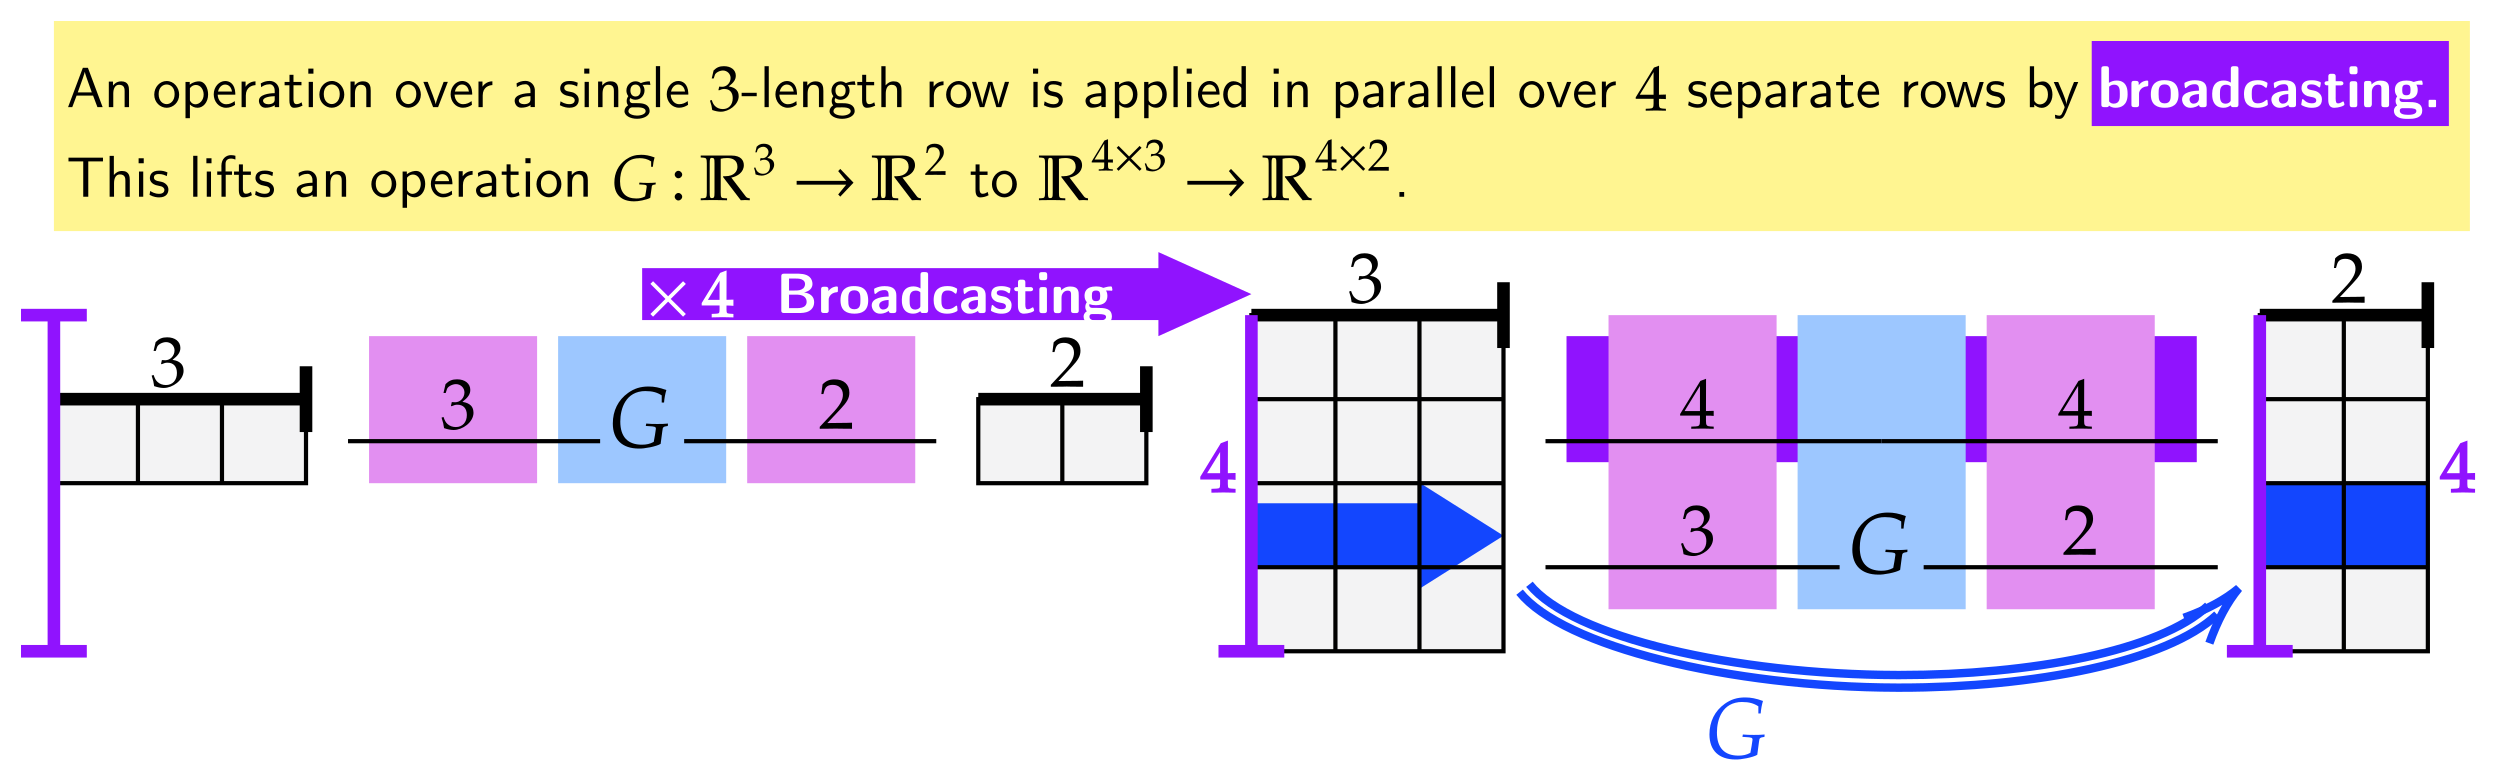 <?xml version="1.0" encoding="UTF-8"?>
<svg xmlns="http://www.w3.org/2000/svg" xmlns:xlink="http://www.w3.org/1999/xlink" viewBox="0 0 595 185">
  <defs>
    <style>
      .cls-1, .cls-2, .cls-3, .cls-4, .cls-5, .cls-6 {
        fill: none;
      }

      .cls-1, .cls-4 {
        stroke-width: 3px;
      }

      .cls-1, .cls-6 {
        stroke: #000;
      }

      .cls-7 {
        fill: #fff591;
      }

      .cls-7, .cls-8, .cls-9, .cls-10, .cls-2, .cls-11, .cls-12, .cls-13, .cls-14 {
        stroke-width: 0px;
      }

      .cls-15 {
        filter: url(#drop-shadow-170);
      }

      .cls-8 {
        fill: #1346fe;
      }

      .cls-16 {
        filter: url(#drop-shadow-167);
      }

      .cls-17 {
        filter: url(#drop-shadow-159);
      }

      .cls-9, .cls-18 {
        fill: #9013fe;
      }

      .cls-19 {
        filter: url(#drop-shadow-173);
      }

      .cls-18 {
        stroke-width: .41px;
      }

      .cls-18, .cls-20 {
        stroke-miterlimit: 10;
      }

      .cls-18, .cls-4 {
        stroke: #9013fe;
      }

      .cls-21 {
        filter: url(#drop-shadow-157);
      }

      .cls-22 {
        filter: url(#drop-shadow-162);
      }

      .cls-23 {
        filter: url(#drop-shadow-161);
      }

      .cls-24 {
        filter: url(#drop-shadow-158);
      }

      .cls-25 {
        filter: url(#drop-shadow-172);
      }

      .cls-26 {
        filter: url(#drop-shadow-164);
      }

      .cls-11 {
        fill: #f3f3f4;
      }

      .cls-3 {
        stroke-miterlimit: 4;
        stroke-width: 2px;
      }

      .cls-3, .cls-5 {
        stroke: #1346fe;
      }

      .cls-12 {
        fill: #e28ff1;
      }

      .cls-13 {
        fill: #9dc7ff;
      }

      .cls-14, .cls-20 {
        fill: #fff;
      }

      .cls-20 {
        stroke: #fff;
        stroke-width: .37px;
      }

      .cls-27 {
        filter: url(#drop-shadow-160);
      }

      .cls-28 {
        filter: url(#drop-shadow-165);
      }

      .cls-29 {
        filter: url(#drop-shadow-166);
      }

      .cls-30 {
        filter: url(#drop-shadow-217);
      }

      .cls-31 {
        filter: url(#drop-shadow-216);
      }

      .cls-32 {
        filter: url(#drop-shadow-171);
      }

      .cls-33 {
        filter: url(#drop-shadow-169);
      }

      .cls-34 {
        filter: url(#drop-shadow-163);
      }

      .cls-5 {
        stroke-width: 2px;
      }

      .cls-35 {
        filter: url(#drop-shadow-168);
      }

      .cls-36 {
        filter: url(#drop-shadow-218);
      }
    </style>
    <filter id="drop-shadow-157" filterUnits="userSpaceOnUse">
      <feOffset dx="0" dy="0"/>
      <feGaussianBlur result="blur" stdDeviation="3"/>
      <feFlood flood-color="#000" flood-opacity="1"/>
      <feComposite in2="blur" operator="in"/>
      <feComposite in="SourceGraphic"/>
    </filter>
    <filter id="drop-shadow-158" filterUnits="userSpaceOnUse">
      <feOffset dx="0" dy="0"/>
      <feGaussianBlur result="blur-2" stdDeviation="3"/>
      <feFlood flood-color="#000" flood-opacity="1"/>
      <feComposite in2="blur-2" operator="in"/>
      <feComposite in="SourceGraphic"/>
    </filter>
    <filter id="drop-shadow-159" filterUnits="userSpaceOnUse">
      <feOffset dx="0" dy="0"/>
      <feGaussianBlur result="blur-3" stdDeviation="3"/>
      <feFlood flood-color="#000" flood-opacity="1"/>
      <feComposite in2="blur-3" operator="in"/>
      <feComposite in="SourceGraphic"/>
    </filter>
    <filter id="drop-shadow-160" filterUnits="userSpaceOnUse">
      <feOffset dx="0" dy="0"/>
      <feGaussianBlur result="blur-4" stdDeviation="3"/>
      <feFlood flood-color="#000" flood-opacity="1"/>
      <feComposite in2="blur-4" operator="in"/>
      <feComposite in="SourceGraphic"/>
    </filter>
    <filter id="drop-shadow-161" filterUnits="userSpaceOnUse">
      <feOffset dx="0" dy="0"/>
      <feGaussianBlur result="blur-5" stdDeviation="3"/>
      <feFlood flood-color="#000" flood-opacity="1"/>
      <feComposite in2="blur-5" operator="in"/>
      <feComposite in="SourceGraphic"/>
    </filter>
    <filter id="drop-shadow-162" filterUnits="userSpaceOnUse">
      <feOffset dx="0" dy="0"/>
      <feGaussianBlur result="blur-6" stdDeviation="3"/>
      <feFlood flood-color="#000" flood-opacity="1"/>
      <feComposite in2="blur-6" operator="in"/>
      <feComposite in="SourceGraphic"/>
    </filter>
    <filter id="drop-shadow-163" filterUnits="userSpaceOnUse">
      <feOffset dx="0" dy="0"/>
      <feGaussianBlur result="blur-7" stdDeviation="3"/>
      <feFlood flood-color="#000" flood-opacity="1"/>
      <feComposite in2="blur-7" operator="in"/>
      <feComposite in="SourceGraphic"/>
    </filter>
    <filter id="drop-shadow-164" filterUnits="userSpaceOnUse">
      <feOffset dx="0" dy="0"/>
      <feGaussianBlur result="blur-8" stdDeviation="3"/>
      <feFlood flood-color="#000" flood-opacity="1"/>
      <feComposite in2="blur-8" operator="in"/>
      <feComposite in="SourceGraphic"/>
    </filter>
    <filter id="drop-shadow-165" filterUnits="userSpaceOnUse">
      <feOffset dx="0" dy="0"/>
      <feGaussianBlur result="blur-9" stdDeviation="3"/>
      <feFlood flood-color="#000" flood-opacity="1"/>
      <feComposite in2="blur-9" operator="in"/>
      <feComposite in="SourceGraphic"/>
    </filter>
    <filter id="drop-shadow-166" filterUnits="userSpaceOnUse">
      <feOffset dx="0" dy="0"/>
      <feGaussianBlur result="blur-10" stdDeviation="3"/>
      <feFlood flood-color="#000" flood-opacity="1"/>
      <feComposite in2="blur-10" operator="in"/>
      <feComposite in="SourceGraphic"/>
    </filter>
    <filter id="drop-shadow-167" filterUnits="userSpaceOnUse">
      <feOffset dx="0" dy="0"/>
      <feGaussianBlur result="blur-11" stdDeviation="3"/>
      <feFlood flood-color="#000" flood-opacity="1"/>
      <feComposite in2="blur-11" operator="in"/>
      <feComposite in="SourceGraphic"/>
    </filter>
    <filter id="drop-shadow-168" filterUnits="userSpaceOnUse">
      <feOffset dx="0" dy="0"/>
      <feGaussianBlur result="blur-12" stdDeviation="3"/>
      <feFlood flood-color="#000" flood-opacity="1"/>
      <feComposite in2="blur-12" operator="in"/>
      <feComposite in="SourceGraphic"/>
    </filter>
    <filter id="drop-shadow-169" filterUnits="userSpaceOnUse">
      <feOffset dx="0" dy="0"/>
      <feGaussianBlur result="blur-13" stdDeviation="3"/>
      <feFlood flood-color="#000" flood-opacity="1"/>
      <feComposite in2="blur-13" operator="in"/>
      <feComposite in="SourceGraphic"/>
    </filter>
    <filter id="drop-shadow-170" filterUnits="userSpaceOnUse">
      <feOffset dx="0" dy="0"/>
      <feGaussianBlur result="blur-14" stdDeviation="3"/>
      <feFlood flood-color="#000" flood-opacity="1"/>
      <feComposite in2="blur-14" operator="in"/>
      <feComposite in="SourceGraphic"/>
    </filter>
    <filter id="drop-shadow-171" filterUnits="userSpaceOnUse">
      <feOffset dx="0" dy="0"/>
      <feGaussianBlur result="blur-15" stdDeviation="3"/>
      <feFlood flood-color="#000" flood-opacity="1"/>
      <feComposite in2="blur-15" operator="in"/>
      <feComposite in="SourceGraphic"/>
    </filter>
    <filter id="drop-shadow-172" filterUnits="userSpaceOnUse">
      <feOffset dx="0" dy="0"/>
      <feGaussianBlur result="blur-16" stdDeviation="3"/>
      <feFlood flood-color="#000" flood-opacity="1"/>
      <feComposite in2="blur-16" operator="in"/>
      <feComposite in="SourceGraphic"/>
    </filter>
    <filter id="drop-shadow-173" filterUnits="userSpaceOnUse">
      <feOffset dx="0" dy="0"/>
      <feGaussianBlur result="blur-17" stdDeviation="3"/>
      <feFlood flood-color="#000" flood-opacity="1"/>
      <feComposite in2="blur-17" operator="in"/>
      <feComposite in="SourceGraphic"/>
    </filter>
    <filter id="drop-shadow-216" filterUnits="userSpaceOnUse">
      <feOffset dx="0" dy="0"/>
      <feGaussianBlur result="blur-18" stdDeviation="3"/>
      <feFlood flood-color="#000" flood-opacity="1"/>
      <feComposite in2="blur-18" operator="in"/>
      <feComposite in="SourceGraphic"/>
    </filter>
    <filter id="drop-shadow-217" filterUnits="userSpaceOnUse">
      <feOffset dx="0" dy="0"/>
      <feGaussianBlur result="blur-19" stdDeviation="3"/>
      <feFlood flood-color="#000" flood-opacity="1"/>
      <feComposite in2="blur-19" operator="in"/>
      <feComposite in="SourceGraphic"/>
    </filter>
    <filter id="drop-shadow-218" filterUnits="userSpaceOnUse">
      <feOffset dx="0" dy="0"/>
      <feGaussianBlur result="blur-20" stdDeviation="3"/>
      <feFlood flood-color="#000" flood-opacity="1"/>
      <feComposite in2="blur-20" operator="in"/>
      <feComposite in="SourceGraphic"/>
    </filter>
  </defs>
  <g id="Layer_1" data-name="Layer 1">
    <g class="cls-21">
      <polygon class="cls-7" points="587.83 55 12.83 55 12.83 5 587.83 5 587.83 55"/>
    </g>
    <g class="cls-24">
      <path class="cls-9" d="m372.83,80h150v30h-150v-30Z"/>
    </g>
    <g class="cls-17">
      <path class="cls-13" d="m427.83,75h40v70h-40v-70Z"/>
    </g>
    <g class="cls-27">
      <path class="cls-12" d="m382.83,75h40v70h-40v-70Z"/>
    </g>
    <g class="cls-23">
      <path class="cls-12" d="m472.83,75h40v70h-40v-70Z"/>
    </g>
    <g class="cls-22">
      <path class="cls-13" d="m132.83,80h40v35h-40v-35Z"/>
    </g>
    <g class="cls-34">
      <path class="cls-12" d="m87.83,80h40v35h-40v-35Z"/>
    </g>
    <g class="cls-26">
      <path class="cls-12" d="m177.83,80h40v35h-40v-35Z"/>
    </g>
    <g class="cls-28">
      <path class="cls-11" d="m232.83,95h40v20h-40v-20Z"/>
    </g>
    <g class="cls-29">
      <path class="cls-11" d="m12.83,95h60v20H12.83v-20Z"/>
    </g>
    <g class="cls-16">
      <path class="cls-11" d="m537.83,75h40v80h-40v-80Z"/>
    </g>
    <g class="cls-35">
      <path class="cls-11" d="m297.83,75h60v80h-60v-80Z"/>
    </g>
    <g class="cls-33">
      <path class="cls-9" d="m152.83,63.82h122.87v-3.82l22.13,10-22.13,10v-3.82h-122.87v-12.36Z"/>
    </g>
    <g class="cls-15">
      <path class="cls-9" d="m497.83,9.76h85v20.24h-85V9.76Z"/>
    </g>
    <g class="cls-32">
      <path class="cls-5" d="m364,139.06c10.09,12.59,48.93,21.49,87.53,21.6h.7c30.95,0,61.86-5.7,73.27-16.51m-163.84-3.21c10.36,12.92,50,22.61,89.86,22.72h.71c31.82,0,63.45-6.09,75.44-17.39"/>
      <path class="cls-3" d="m525.83,153.09c1.91-5.4,4.24-9.76,7-13.09-3.31,2.77-7.67,5.12-13.06,7.04"/>
    </g>
    <g class="cls-25">
      <path class="cls-8" d="m537.83,115h40v20h-40v-20Z"/>
    </g>
    <g class="cls-19">
      <path class="cls-8" d="m297.83,119.78h40.2v-4.78l19.8,12.5-19.8,12.5v-4.78h-40.2v-15.44Z"/>
    </g>
  </g>
  <g id="Layer_4" data-name="Layer 4">
    <path class="cls-18" d="m290.59,113.92v1.28c0,1.02-.19,1.26-1.02,1.29l-1.05.05v.51q2.26-.05,2.67-.05t2.67.05v-.51l-.82-.05c-.83-.05-1.02-.27-1.02-1.29v-1.28c1,0,1.36.02,1.84.07v-1.21l-1.84.05.02-7.68-1.36.51-4.81,7.87v.39h4.73Zm0-1.09h-3.66l3.66-5.98v5.98Z"/>
    <path class="cls-18" d="m585.59,113.92v1.28c0,1.02-.19,1.26-1.02,1.29l-1.05.05v.51q2.26-.05,2.67-.05t2.67.05v-.51l-.82-.05c-.83-.05-1.02-.27-1.02-1.29v-1.28c1,0,1.36.02,1.84.07v-1.21l-1.84.05.02-7.68-1.36.51-4.81,7.87v.39h4.73Zm0-1.09h-3.66l3.66-5.98v5.98Z"/>
    <path class="cls-8" d="m414.68,167.08c1.57,0,2.67.29,3.81,1.02v1.71h.55c.1-1.16.27-2.04.55-2.98-1.69-.61-2.86-.84-4.26-.84-1.88,0-3.37.47-4.83,1.51-2.39,1.71-3.65,4.24-3.65,7.3,0,3.81,2.22,5.96,6.22,5.96,1.16.06,4.16-.49,5.16-1.12.41-3.18.49-3.65.51-3.71.04-.18.29-.39.55-.43l.65-.12.04-.57c-.8.08-1.51.1-2.55.1s-1.77-.02-2.63-.1l-.1.57.69.04c1.53.08,1.71.16,1.71.65,0,.31-.41,2.61-.51,3.1-.92.49-1.71.67-2.82.67-3.39,0-5.14-1.9-5.14-5.51,0-2.98,1.2-7.26,6.04-7.26Z"/>
    <g>
      <g>
        <path class="cls-14" d="m163.23,74.73l-3.6-3.58,3.6-3.58-.66-.64-3.56,3.58-3.58-3.58-.64.64,3.58,3.58-3.58,3.58.64.64,3.58-3.58,3.56,3.58.66-.64Z"/>
        <path class="cls-20" d="m171.44,72.53v1.15c0,.92-.17,1.13-.92,1.16l-.95.05v.46q2.03-.05,2.4-.05t2.4.05v-.46l-.73-.05c-.75-.05-.92-.24-.92-1.16v-1.15c.9,0,1.22.02,1.65.06v-1.09l-1.65.05.02-6.92-1.22.46-4.33,7.08v.35h4.25Zm0-.98h-3.29l3.29-5.39v5.39Z"/>
      </g>
      <path class="cls-14" d="m185.94,73.88c0,.36.11.62.63.62h3.31c.88,0,1.8-.01,2.59-.42,1.15-.58,1.3-1.65,1.3-2.17,0-1.39-1.01-2.13-2.4-2.31.32-.09,2-.41,2-2.04,0-.58-.23-1.22-.7-1.65-.85-.78-2.3-.78-3.21-.78h-2.88c-.57,0-.63.31-.63.62v8.13Zm1.85-.54v-3.21h2.03c1.81.07,2.16,1.03,2.16,1.71,0,.32-.09.63-.31.89-.42.49-1.11.61-2.05.61h-1.82Zm0-4.2v-2.85h1.42c.53,0,1.07.01,1.57.2.66.26.82.72.82,1.11s-.14.69-.39,1c-.62.51-1.19.54-2.15.54h-1.27Zm7.63,4.78c0,.26.05.58.61.58h.58c.23,0,.24-.01.38-.08.22-.18.24-.22.24-.59v-2.36c0-.18,0-.34.04-.51.14-.61.65-1.08,1.23-1.28.45-.15.69-.08.85-.2.05-.08.07-.09.07-.24v-.76c0-.19-.03-.3-.27-.3h-.01c-.24,0-1.26.09-1.97,1.09-.01-.68-.01-.69-.14-.84-.15-.15-.2-.18-.54-.18h-.45c-.28,0-.62.03-.62.61v5.06Zm4.62-2.44c0,2.54,1.57,3.17,3.31,3.17s3.28-.62,3.28-3.12c0-3.31-2.19-3.44-3.5-3.44-1.53,0-3.09.69-3.09,3.39Zm1.85.14v-.36c0-.93-.03-2.17,1.43-2.17s1.44,1.2,1.46,1.98v.36c-.01.9.03,2.17-1.44,2.17s-1.42-1.19-1.44-1.98Zm5.58,1.04c0,.92.68,2,1.97,2,1.11,0,1.78-.46,2.08-.69,0,.23.12.54.55.54h.65c.54,0,.61-.31.61-.61v-3.55c0-1.35-.62-2.25-2.79-2.25-.85,0-1.51.16-2.12.43-.3.15-.38.14-.38.35,0,0,.04.88.14,1.04l.05.04h.05c.3,0,.7-.92,2.25-.92.85,0,.96.62.96,1.26v.28c-1.2.01-4.02.24-4.02,2.08Zm1.77,0c0-1.05,1.43-1.22,2.25-1.28v1.05c0,1-.88,1.24-1.32,1.24-.58,0-.93-.53-.93-1.01Zm5.4-1.38c0,.45,0,.9.15,1.47.38,1.44,1.46,1.9,2.54,1.9.74,0,1.23-.23,1.71-.58.12.42.38.43.62.43h.62c.57,0,.61-.36.61-.62v-8.52c0-.28-.04-.61-.68-.61h-.54c-.53,0-.59.34-.59.59v3.31c-.49-.31-1.01-.49-1.69-.49-1.42,0-2.71.7-2.75,3.11Zm1.85.24v-.28c0-.82.01-2.08,1.5-2.08.63,0,.96.34,1.05.41v3.31c0,.41-.61.8-1.19.8-1.34,0-1.36-1.19-1.36-2.15Zm5.72-.09c0,2.38,1.34,3.23,3.21,3.23.89,0,1.59-.2,2.19-.51.15-.08.27-.14.27-.34v-.11c-.08-.89-.07-.88-.18-.95h-.07c-.28.03-.77.85-2.17.85s-1.4-1.26-1.4-2.11v-.26c0-.73.01-2.04,1.31-2.09.2,0,.65-.01,1.04.12.58.2.85.65,1.07.65.26,0,.32-1.05.32-1.05,0-.11-.03-.16-.11-.22-.77-.42-1.31-.55-2.19-.55-1.76,0-3.29.68-3.29,3.33Zm6.52,1.23c0,.92.68,2,1.97,2,1.11,0,1.78-.46,2.08-.69,0,.23.12.54.55.54h.65c.54,0,.61-.31.61-.61v-3.55c0-1.35-.62-2.25-2.79-2.25-.85,0-1.51.16-2.12.43-.3.15-.38.14-.38.35,0,0,.04.88.14,1.04l.05.04h.05c.3,0,.7-.92,2.25-.92.85,0,.96.62.96,1.26v.28c-1.2.01-4.02.24-4.02,2.08Zm1.77,0c0-1.05,1.43-1.22,2.25-1.28v1.05c0,1-.88,1.24-1.32,1.24-.58,0-.93-.53-.93-1.01Zm5.33,1.17s.01.07.03.11l.05.07c.34.22,1.22.65,2.42.65,1.34,0,2.43-.41,2.43-2.04,0-1.09-.81-1.63-1.19-1.82-.84-.43-2.34-.27-2.34-1.07,0-.51.45-.65,1-.65,1.31,0,1.67.73,1.96.73.07,0,.12-.05.16-.2.08-.46.14-.7.14-.85,0-.19-.08-.23-.32-.32-.5-.2-1.01-.32-1.65-.34h-.35c-1.13.03-2.27.39-2.27,1.94,0,1.09.9,1.63,1.4,1.82.77.28,2.11.18,2.11,1.01,0,.57-.45.72-1.05.72-1.44,0-1.93-1.01-2.17-1.01-.16,0-.18.22-.19.31-.11.59-.16.82-.16.95Zm5.56-5.02c0,.15.05.5.59.5h.28v3.15c0,.42,0,.82.12,1.23.23.74.74.97,1.28.97,1,0,2.46-.43,2.46-.78,0,0-.11-.74-.31-.74-.18,0-.58.47-1.22.47-.38,0-.57-.24-.57-1.24,0-.12.01-.23.01-.35v-2.7h1.26c.51-.01.58-.35.58-.49,0-.12-.07-.5-.61-.5h-1.23v-1.16c0-.32-.14-.61-.61-.61h-.49c-.23,0-.65.01-.65.61v1.16h-.32c-.54,0-.59.34-.59.49Zm5.93-2.75c0,.54.31.62.62.62h.7c.12-.01.59.01.59-.59v-.7c0-.54-.31-.62-.62-.62h-.69c-.26.01-.61,0-.61.62v.68Zm.05,7.78c0,.23-.01.68.59.68h.62c.61,0,.59-.45.59-.61v-4.9c0-.35-.03-.68-.66-.68h-.55c-.61,0-.59.45-.59.61v4.9Zm3.43.07c0,.53.32.61.63.61h.59c.62,0,.62-.72.62-.72v-2.81c0-.24.01-.49.08-.73.12-.42.55-1.09,1.39-1.09s.8.55.8,1.05v3.7c0,.34.09.59.62.59h.63c.55,0,.58-.38.58-.59v-3.56c0-.97,0-2.17-2-2.17-1.09,0-1.71.46-2.19.93v-.27c0-.58-.38-.58-.62-.58h-.54c-.26,0-.61.04-.61.61v5.04Zm7.1,1.49c0,.24.05.49.16.7.58,1.2,2.39,1.2,3.21,1.2.72,0,1.44-.03,2.12-.28.93-.35,1.24-.99,1.24-1.65,0-2.04-1.8-2.09-3.43-2.09h-1.16c-.69,0-.8-.41-.8-.65,0-.07.01-.16.04-.26.58.23,1.01.27,1.55.27,1.98,0,2.73-.89,2.73-2.23,0-.76-.27-1.15-.32-1.26h.35c.55-.01.84.05.93.05.14,0,.24-.05.23-.26-.11-.66-.09-.77-.39-.77-.86,0-1.61.34-1.74.34-.2,0-.5-.34-1.73-.34h-.04c-2.38,0-2.73,1.35-2.73,2.24,0,.72.26,1.17.54,1.5v.03c-.22.32-.36.69-.36,1.11,0,.45.16.78.35,1.07-.66.36-.76.95-.76,1.27Zm1.39-.03c0-.66.55-.62.77-.62h1.32c1.22,0,1.86.14,1.86.68,0,.36-.3.9-1.9.9h-.05c-1.05,0-2-.19-2-.96Zm.58-4.85v-.22c0-.81.19-1.15,1.01-1.15s.96.46.96,1.15v.22c0,.8-.18,1.15-1.01,1.15s-.96-.51-.96-1.15Z"/>
    </g>
    <path class="cls-10" d="m494.59,98.92v1.28c0,1.02-.19,1.26-1.02,1.29l-1.05.05v.51q2.26-.05,2.67-.05t2.67.05v-.51l-.82-.05c-.83-.05-1.02-.27-1.02-1.29v-1.28c1,0,1.36.02,1.84.07v-1.21l-1.84.05.02-7.68-1.36.51-4.81,7.87v.39h4.73Zm0-1.09h-3.66l3.66-5.98v5.98Z"/>
    <path class="cls-10" d="m404.59,98.92v1.28c0,1.02-.19,1.26-1.02,1.29l-1.05.05v.51q2.26-.05,2.67-.05t2.67.05v-.51l-.82-.05c-.83-.05-1.02-.27-1.02-1.29v-1.28c1,0,1.36.02,1.84.07v-1.21l-1.84.05.02-7.68-1.36.51-4.81,7.87v.39h4.73Zm0-1.09h-3.66l3.66-5.98v5.98Z"/>
    <path class="cls-10" d="m407.68,128.19c0-2.06-1.82-2.41-2.62-2.55,1.36-1.05,1.87-1.84,1.87-2.84,0-1.51-1.26-2.52-3.15-2.52-1.16,0-1.92.32-2.74,1.14l-.49,2.11h.53l.31-.95c.19-.58,1.26-1.16,2.14-1.16,1.11,0,2.01.9,2.01,1.97,0,1.28-1,2.35-2.21,2.35-.14,0-.32-.02-.54-.03l-.26-.02-.2.9.12.1c.65-.29.97-.37,1.43-.37,1.41,0,2.23.9,2.23,2.45,0,1.73-1.04,2.87-2.62,2.87-.78,0-1.48-.26-1.99-.73-.41-.37-.63-.77-.95-1.68l-.46.17c.36,1.04.49,1.65.6,2.5.9.31,1.65.44,2.28.44,2.09,0,4.73-1.82,4.73-4.15Z"/>
    <path class="cls-10" d="m448.68,123.08c1.57,0,2.67.29,3.81,1.02v1.71h.55c.1-1.16.27-2.04.55-2.98-1.69-.61-2.86-.84-4.26-.84-1.88,0-3.37.47-4.83,1.51-2.39,1.71-3.65,4.24-3.65,7.3,0,3.81,2.22,5.96,6.22,5.96,1.16.06,4.16-.49,5.16-1.12.41-3.18.49-3.65.51-3.71.04-.18.29-.39.55-.43l.65-.12.04-.57c-.8.08-1.51.1-2.55.1s-1.77-.02-2.63-.1l-.1.57.69.04c1.53.08,1.71.16,1.71.65,0,.31-.41,2.61-.51,3.1-.92.49-1.71.67-2.82.67-3.39,0-5.14-1.9-5.14-5.51,0-2.98,1.2-7.26,6.04-7.26Z"/>
    <path class="cls-10" d="m195.1,101.61v.44c3.18,0,3.18-.05,3.79-.05s.61.05,3.89.05v-1.45c-1.96.09-2.74.02-5.88.09l3.09-3.28c1.65-1.75,2.16-2.69,2.16-3.96,0-1.96-1.33-3.16-3.49-3.16-1.22,0-2.06.34-2.89,1.19l-.29,2.31h.49l.22-.78c.27-.99.88-1.41,2.02-1.41,1.46,0,2.4.92,2.4,2.36,0,1.28-.71,2.53-2.64,4.57l-2.89,3.08Z"/>
    <path class="cls-10" d="m112.68,98.19c0-2.06-1.82-2.41-2.62-2.55,1.36-1.05,1.87-1.84,1.87-2.84,0-1.51-1.26-2.52-3.15-2.52-1.16,0-1.92.32-2.74,1.14l-.49,2.11h.53l.31-.95c.19-.58,1.26-1.16,2.14-1.16,1.11,0,2.01.9,2.01,1.97,0,1.28-1,2.35-2.21,2.35-.14,0-.32-.02-.54-.03l-.26-.02-.2.9.12.1c.65-.29.97-.37,1.43-.37,1.41,0,2.23.9,2.23,2.45,0,1.73-1.04,2.87-2.62,2.87-.78,0-1.48-.26-1.99-.73-.41-.37-.63-.77-.95-1.68l-.46.17c.36,1.04.49,1.65.6,2.5.9.31,1.65.44,2.28.44,2.09,0,4.73-1.82,4.73-4.15Z"/>
    <path class="cls-10" d="m153.68,93.08c1.57,0,2.67.29,3.81,1.02v1.71h.55c.1-1.16.27-2.04.55-2.98-1.69-.61-2.86-.84-4.26-.84-1.88,0-3.37.47-4.83,1.51-2.39,1.71-3.65,4.24-3.65,7.3,0,3.81,2.22,5.96,6.22,5.96,1.16.06,4.16-.49,5.16-1.12.41-3.18.49-3.65.51-3.71.04-.18.29-.39.55-.43l.65-.12.04-.57c-.8.08-1.51.1-2.55.1s-1.77-.02-2.63-.1l-.1.57.69.04c1.53.08,1.71.16,1.71.65,0,.31-.41,2.61-.51,3.1-.92.49-1.71.67-2.82.67-3.39,0-5.14-1.9-5.14-5.51,0-2.98,1.2-7.26,6.04-7.26Z"/>
    <path class="cls-10" d="m43.68,88.19c0-2.06-1.82-2.41-2.62-2.55,1.36-1.05,1.87-1.84,1.87-2.84,0-1.51-1.26-2.52-3.15-2.52-1.16,0-1.92.32-2.74,1.14l-.49,2.11h.53l.31-.95c.19-.58,1.26-1.16,2.14-1.16,1.11,0,2.01.9,2.01,1.97,0,1.28-1,2.35-2.21,2.35-.14,0-.32-.02-.54-.03l-.26-.02-.2.9.12.1c.65-.29.97-.37,1.43-.37,1.41,0,2.23.9,2.23,2.45,0,1.73-1.04,2.87-2.62,2.87-.78,0-1.48-.26-1.99-.73-.41-.37-.63-.77-.95-1.68l-.46.17c.36,1.04.49,1.65.6,2.5.9.31,1.65.44,2.28.44,2.09,0,4.73-1.82,4.73-4.15Z"/>
    <path class="cls-10" d="m328.68,68.19c0-2.06-1.82-2.41-2.62-2.55,1.36-1.05,1.87-1.84,1.87-2.84,0-1.51-1.26-2.52-3.15-2.52-1.16,0-1.92.32-2.74,1.14l-.49,2.11h.53l.31-.95c.19-.58,1.26-1.16,2.14-1.16,1.11,0,2.01.9,2.01,1.97,0,1.28-1,2.35-2.21,2.35-.14,0-.32-.02-.54-.03l-.26-.02-.2.9.12.1c.65-.29.97-.37,1.43-.37,1.41,0,2.23.9,2.23,2.45,0,1.73-1.04,2.87-2.62,2.87-.78,0-1.48-.26-1.99-.73-.41-.37-.63-.77-.95-1.68l-.46.17c.36,1.04.49,1.65.6,2.5.9.31,1.65.44,2.28.44,2.09,0,4.73-1.82,4.73-4.15Z"/>
    <g>
      <g>
        <path class="cls-10" d="m16.19,25.5h1.01l1.03-2.75h3.92l1.04,2.75h1.24l-3.51-9.37h-1.2l-3.52,9.37Zm2.32-3.51c1.07-2.92,1.57-4.41,1.67-4.91.08.5.45,1.51,1.67,4.91h-3.35Zm7.4,3.51h1.05v-3.24c0-1,.34-2.08,1.38-2.08,1.32,0,1.32,1.01,1.32,1.53v3.79h1.05v-3.89c0-.95-.12-2.25-1.85-2.25-1.19,0-1.78.77-1.97,1.01v-.95h-.99v6.08Zm10.8-2.98c0,1.84,1.42,3.13,2.96,3.13s2.97-1.28,2.97-3.12c0-1.69-1.24-3.25-2.97-3.25-1.59,0-2.96,1.4-2.96,3.24Zm1.05-.14c0-1.63,1.04-2.27,1.9-2.27s1.9.62,1.9,2.27-1,2.4-1.9,2.4-1.9-.7-1.9-2.4Zm6.39,5.75h1.05v-3.25c.45.42,1.03.77,1.82.77,1.31,0,2.51-1.27,2.51-3.17,0-1.61-.85-3.12-2.13-3.12-.46,0-1.38.09-2.24.8v-.66h-1.01v8.64Zm1.05-4.33v-2.81c.08-.09.54-.77,1.43-.77,1.11,0,1.84,1.09,1.84,2.28,0,1.43-1.01,2.32-1.96,2.32-.8,0-1.31-.7-1.31-1.03Zm5.67-1.35c0,1.67,1.17,3.2,2.94,3.2.85,0,1.55-.3,2.13-.69l-.08-.89c-.59.43-1.2.74-2.05.74-1.03,0-1.94-.89-2-2.28h4.19v-.39c-.12-2.31-1.44-2.86-2.4-2.86-1.43,0-2.73,1.36-2.73,3.17Zm1.01-.66c.15-.66.69-1.67,1.71-1.67.39,0,1.4.18,1.63,1.67h-3.35Zm5.62,3.71h1.01v-2.78c0-1.97,1.5-2.43,2.3-2.46v-.9c-1.43.03-2.15.95-2.36,1.28v-1.22h-.95v6.08Zm4.12-1.53c0,.62.41,1.67,1.54,1.67,1.49,0,2.23-.61,2.24-.62v.47h1.03v-4.12c-.07-1.13-.96-2.11-2.24-2.11-.85,0-1.47.22-2.12.59l.08.9c.45-.31,1.01-.69,2.03-.69.18,0,.53.01.85.41.34.41.34.86.35,1.24v.46c-1.39.01-3.75.35-3.75,1.78Zm.99-.01c0-.85,1.8-1.05,2.77-1.07v.85c0,.88-.93,1.07-1.51,1.07-.73,0-1.26-.36-1.26-.85Zm5.14-3.67h1.13v3.63c0,1.49.66,1.73,1.11,1.73.61,0,1.3-.14,2-.51l-.22-.8c-.19.14-.61.45-1.19.45-.7,0-.73-.8-.73-1.17v-3.32h1.9v-.8h-1.9v-1.7h-.95v1.7h-1.16v.8Zm5.72,5.21h1.01v-6.01h-1.01v6.01Zm-.09-7.97h1.22v-1.2h-1.22v1.2Zm2.63,4.98c0,1.84,1.42,3.13,2.96,3.13s2.97-1.28,2.97-3.12c0-1.69-1.24-3.25-2.97-3.25-1.59,0-2.96,1.4-2.96,3.24Zm1.05-.14c0-1.63,1.04-2.27,1.9-2.27s1.9.62,1.9,2.27-1,2.4-1.9,2.4-1.9-.7-1.9-2.4Zm6.37,3.12h1.05v-3.24c0-1,.34-2.08,1.38-2.08,1.32,0,1.32,1.01,1.32,1.53v3.79h1.05v-3.89c0-.95-.12-2.25-1.85-2.25-1.19,0-1.78.77-1.97,1.01v-.95h-.99v6.08Zm10.8-2.98c0,1.84,1.42,3.13,2.96,3.13s2.97-1.28,2.97-3.12c0-1.69-1.24-3.25-2.97-3.25-1.59,0-2.96,1.4-2.96,3.24Zm1.05-.14c0-1.63,1.04-2.27,1.9-2.27s1.9.62,1.9,2.27-1,2.4-1.9,2.4-1.9-.7-1.9-2.4Zm5.48-2.89l2.32,6.01h1.19l2.32-6.01h-1c-1.31,3.4-1.81,4.79-1.89,5.33-.07-.42-.15-.63-.65-2.04l-1.26-3.29h-1.04Zm6.49,2.96c0,1.67,1.17,3.2,2.94,3.2.85,0,1.55-.3,2.13-.69l-.08-.89c-.59.43-1.2.74-2.05.74-1.03,0-1.94-.89-2-2.28h4.19v-.39c-.12-2.31-1.44-2.86-2.4-2.86-1.43,0-2.73,1.36-2.73,3.17Zm1.01-.66c.15-.66.69-1.67,1.71-1.67.39,0,1.4.18,1.63,1.67h-3.35Zm5.62,3.71h1.01v-2.78c0-1.97,1.5-2.43,2.3-2.46v-.9c-1.43.03-2.15.95-2.36,1.28v-1.22h-.95v6.08Zm8.61-1.53c0,.62.41,1.67,1.54,1.67,1.49,0,2.23-.61,2.24-.62v.47h1.03v-4.12c-.07-1.13-.96-2.11-2.24-2.11-.85,0-1.47.22-2.12.59l.08.9c.45-.31,1.01-.69,2.03-.69.18,0,.53.01.85.41.34.41.34.86.35,1.24v.46c-1.39.01-3.75.35-3.75,1.78Zm.99-.01c0-.85,1.8-1.05,2.77-1.07v.85c0,.88-.93,1.07-1.51,1.07-.73,0-1.26-.36-1.26-.85Zm9.76,1.08c1.01.55,1.84.61,2.3.61,1.81,0,2.2-1.12,2.2-1.86,0-.88-.62-1.44-1.17-1.69-.84-.38-2.28-.2-2.28-1.19,0-.34.2-.82,1.13-.82s1.4.24,1.94.5l.15-.89c-.74-.31-1.22-.42-1.97-.42-1.84,0-2.21,1.07-2.21,1.78,0,.95.81,1.47,1.4,1.66.42.14,1,.2,1.3.3.27.08.76.35.76.86,0,.36-.24.92-1.26.92-1.09,0-1.74-.46-2.12-.68l-.16.92Zm5.9.46h1.01v-6.01h-1.01v6.01Zm-.09-7.97h1.22v-1.2h-1.22v1.2Zm3.31,7.97h1.05v-3.24c0-1,.34-2.08,1.38-2.08,1.32,0,1.32,1.01,1.32,1.53v3.79h1.05v-3.89c0-.95-.12-2.25-1.85-2.25-1.19,0-1.78.77-1.97,1.01v-.95h-.99v6.08Zm6.26.96c0,1.04,1.34,1.82,3,1.82s3-.78,3-1.84c0-.16-.03-.34-.07-.5-.38-1.35-2.03-1.38-2.92-1.38h-1.01c-.65,0-.76-.46-.76-.72,0-.09.01-.23.15-.5.3.19.63.41,1.23.41,1.26,0,2.16-1.05,2.16-2.2,0-.58-.18-.97-.53-1.44l.12.11c.24-.01.66-.05,1.01-.05.27,0,.53.01.8.04l-.15-.85c-.73,0-1.44.14-2.12.42l.03.03c-.45-.31-.82-.45-1.32-.45-1.11,0-2.15.89-2.15,2.2,0,.27.04.81.45,1.34h0c-.24.34-.39.7-.39,1.15s.12.72.34,1.03c-.53.31-.86.84-.86,1.39Zm.95,0c0-.39.3-.85.85-.9h.39s.85-.01.85-.01c1.46,0,2.01.38,2.01.93,0,.62-.97,1.04-2.07,1.04-.74,0-2.04-.3-2.04-1.05Zm.47-4.9c0-1.15.72-1.43,1.2-1.43.73,0,1.22.54,1.22,1.42,0,1.15-.72,1.43-1.2,1.43-.73,0-1.22-.54-1.22-1.42Zm6.06,3.94h1.01v-9.75h-1.01v9.75Zm2.59-3.05c0,1.67,1.17,3.2,2.94,3.2.85,0,1.55-.3,2.13-.69l-.08-.89c-.59.43-1.2.74-2.05.74-1.03,0-1.94-.89-2-2.28h4.19v-.39c-.12-2.31-1.44-2.86-2.4-2.86-1.43,0-2.73,1.36-2.73,3.17Zm1.01-.66c.15-.66.69-1.67,1.71-1.67.39,0,1.4.18,1.63,1.67h-3.35Z"/>
        <path class="cls-10" d="m175.8,22.87c0-1.85-1.64-2.17-2.36-2.3,1.22-.95,1.68-1.65,1.68-2.56,0-1.36-1.13-2.26-2.83-2.26-1.04,0-1.73.29-2.46,1.03l-.44,1.9h.47l.28-.86c.17-.52,1.13-1.04,1.93-1.04.99,0,1.81.81,1.81,1.77,0,1.15-.9,2.11-1.99,2.11-.12,0-.29-.02-.49-.03l-.23-.02-.18.81.11.09c.58-.26.87-.34,1.29-.34,1.27,0,2,.81,2,2.2,0,1.56-.93,2.59-2.36,2.59-.7,0-1.33-.23-1.79-.66-.37-.34-.57-.69-.86-1.51l-.41.15c.32.93.44,1.48.54,2.25.81.28,1.48.4,2.05.4,1.88,0,4.25-1.64,4.25-3.73Z"/>
        <path class="cls-10" d="m176.51,22.89h3.59v-.8h-3.59v.8Zm5.45,2.61h1.01v-9.75h-1.01v9.75Zm2.59-3.05c0,1.67,1.17,3.2,2.94,3.2.85,0,1.55-.3,2.13-.69l-.08-.89c-.59.43-1.2.74-2.05.74-1.03,0-1.94-.89-2-2.28h4.19v-.39c-.12-2.31-1.44-2.86-2.4-2.86-1.43,0-2.73,1.36-2.73,3.17Zm1.01-.66c.15-.66.69-1.67,1.71-1.67.39,0,1.4.18,1.63,1.67h-3.35Zm5.6,3.71h1.05v-3.24c0-1,.34-2.08,1.38-2.08,1.32,0,1.32,1.01,1.32,1.53v3.79h1.05v-3.89c0-.95-.12-2.25-1.85-2.25-1.19,0-1.78.77-1.97,1.01v-.95h-.99v6.08Zm6.26.96c0,1.04,1.34,1.82,3,1.82s3-.78,3-1.84c0-.16-.03-.34-.07-.5-.38-1.35-2.03-1.38-2.92-1.38h-1.01c-.65,0-.76-.46-.76-.72,0-.09.01-.23.15-.5.3.19.63.41,1.23.41,1.26,0,2.16-1.05,2.16-2.2,0-.58-.18-.97-.53-1.44l.12.11c.24-.01.66-.05,1.01-.05.27,0,.53.01.8.04l-.15-.85c-.73,0-1.44.14-2.12.42l.03.03c-.45-.31-.82-.45-1.32-.45-1.11,0-2.15.89-2.15,2.2,0,.27.04.81.45,1.34h0c-.24.34-.39.7-.39,1.15s.12.72.34,1.03c-.53.31-.86.84-.86,1.39Zm.95,0c0-.39.3-.85.85-.9h.39s.85-.01.85-.01c1.46,0,2.01.38,2.01.93,0,.62-.97,1.04-2.07,1.04-.74,0-2.04-.3-2.04-1.05Zm.47-4.9c0-1.15.72-1.43,1.2-1.43.73,0,1.22.54,1.22,1.42,0,1.15-.72,1.43-1.2,1.43-.73,0-1.22-.54-1.22-1.42Zm5.21-1.27h1.13v3.63c0,1.49.66,1.73,1.11,1.73.61,0,1.3-.14,2-.51l-.22-.8c-.19.14-.61.45-1.19.45-.7,0-.73-.8-.73-1.17v-3.32h1.9v-.8h-1.9v-1.7h-.95v1.7h-1.16v.8Zm5.71,5.21h1.05v-3.24c0-1,.34-2.08,1.38-2.08,1.32,0,1.32,1.01,1.32,1.53v3.79h1.05v-3.89c0-.82-.05-2.25-1.85-2.25-.93,0-1.51.45-1.94.96v-4.56h-1.01v9.75Zm11.49,0h1.01v-2.78c0-1.97,1.5-2.43,2.3-2.46v-.9c-1.43.03-2.15.95-2.36,1.28v-1.22h-.95v6.08Zm3.93-2.98c0,1.84,1.42,3.13,2.96,3.13s2.97-1.28,2.97-3.12c0-1.69-1.24-3.25-2.97-3.25-1.59,0-2.96,1.4-2.96,3.24Zm1.05-.14c0-1.63,1.04-2.27,1.9-2.27s1.9.62,1.9,2.27-1,2.4-1.9,2.4-1.9-.7-1.9-2.4Zm5.1-2.89l1.86,6.01h1.07c.53-1.74,1.39-4.47,1.43-5.32.14,1,.24,1.36,1.44,5.32h1.17l1.86-6.01h-.99c-1.12,3.66-1.44,4.81-1.5,5.33-.05-.42-.12-.62-.51-2.04l-.99-3.29h-.96c-.46,1.49-1.39,4.48-1.43,5.33-.07-.51-.12-1.07-1.46-5.33h-1.01Zm14.62,6.01h1.01v-6.01h-1.01v6.01Zm-.09-7.97h1.22v-1.2h-1.22v1.2Zm2.59,7.51c1.01.55,1.84.61,2.3.61,1.81,0,2.2-1.12,2.2-1.86,0-.88-.62-1.44-1.17-1.69-.84-.38-2.28-.2-2.28-1.19,0-.34.2-.82,1.13-.82s1.4.24,1.94.5l.15-.89c-.74-.31-1.22-.42-1.97-.42-1.84,0-2.21,1.07-2.21,1.78,0,.95.81,1.47,1.4,1.66.42.14,1,.2,1.3.3.27.08.76.35.76.86,0,.36-.24.92-1.26.92-1.09,0-1.74-.46-2.12-.68l-.16.92Zm9.9-1.07c0,.62.41,1.67,1.54,1.67,1.49,0,2.23-.61,2.24-.62v.47h1.03v-4.12c-.07-1.13-.96-2.11-2.24-2.11-.85,0-1.47.22-2.12.59l.08.9c.45-.31,1.01-.69,2.03-.69.18,0,.53.01.85.41.34.41.34.86.35,1.24v.46c-1.39.01-3.75.35-3.75,1.78Zm.99-.01c0-.85,1.8-1.05,2.77-1.07v.85c0,.88-.93,1.07-1.51,1.07-.73,0-1.26-.36-1.26-.85Zm5.99,4.17h1.05v-3.25c.45.42,1.03.77,1.82.77,1.31,0,2.51-1.27,2.51-3.17,0-1.61-.85-3.12-2.13-3.12-.46,0-1.38.09-2.24.8v-.66h-1.01v8.64Zm1.05-4.33v-2.81c.08-.09.54-.77,1.43-.77,1.11,0,1.84,1.09,1.84,2.28,0,1.43-1.01,2.32-1.96,2.32-.8,0-1.31-.7-1.31-1.03Zm5.93,4.33h1.05v-3.25c.45.42,1.03.77,1.82.77,1.31,0,2.51-1.27,2.51-3.17,0-1.61-.85-3.12-2.13-3.12-.46,0-1.38.09-2.24.8v-.66h-1.01v8.64Zm1.05-4.33v-2.81c.08-.09.54-.77,1.43-.77,1.11,0,1.84,1.09,1.84,2.28,0,1.43-1.01,2.32-1.96,2.32-.8,0-1.31-.7-1.31-1.03Zm5.93,1.7h1.01v-9.75h-1.01v9.75Zm3.23,0h1.01v-6.01h-1.01v6.01Zm-.09-7.97h1.22v-1.2h-1.22v1.2Zm2.69,4.91c0,1.67,1.17,3.2,2.94,3.2.85,0,1.55-.3,2.13-.69l-.08-.89c-.59.43-1.2.74-2.05.74-1.03,0-1.94-.89-2-2.28h4.19v-.39c-.12-2.31-1.44-2.86-2.4-2.86-1.43,0-2.73,1.36-2.73,3.17Zm1.01-.66c.15-.66.69-1.67,1.71-1.67.39,0,1.4.18,1.63,1.67h-3.35Zm5,.73c0,1.61.95,3.13,2.32,3.13.89,0,1.54-.41,2-.85v.7h1.07v-9.75h-1.03v4.33c-.47-.38-1.11-.74-1.96-.74-1.34,0-2.4,1.39-2.4,3.17Zm1.05-.01c0-1.77,1.17-2.32,1.96-2.32h.03c.15,0,.58.01,1,.41.24.23.28.31.28.53v2.58c0,.42-.63,1.12-1.44,1.12-.73,0-1.82-.53-1.82-2.31Zm11.04,3h1.01v-6.01h-1.01v6.01Zm-.09-7.97h1.22v-1.2h-1.22v1.2Zm3.31,7.97h1.05v-3.24c0-1,.34-2.08,1.38-2.08,1.32,0,1.32,1.01,1.32,1.53v3.79h1.05v-3.89c0-.95-.12-2.25-1.85-2.25-1.19,0-1.78.77-1.97,1.01v-.95h-.99v6.08Zm11.49,2.63h1.05v-3.25c.45.42,1.03.77,1.82.77,1.31,0,2.51-1.27,2.51-3.17,0-1.61-.85-3.12-2.13-3.12-.46,0-1.38.09-2.24.8v-.66h-1.01v8.64Zm1.05-4.33v-2.81c.08-.09.54-.77,1.43-.77,1.11,0,1.84,1.09,1.84,2.28,0,1.43-1.01,2.32-1.96,2.32-.8,0-1.31-.7-1.31-1.03Zm5.43.18c0,.62.41,1.67,1.54,1.67,1.49,0,2.23-.61,2.24-.62v.47h1.03v-4.12c-.07-1.13-.96-2.11-2.24-2.11-.85,0-1.47.22-2.12.59l.08.9c.45-.31,1.01-.69,2.03-.69.18,0,.53.01.85.41.34.41.34.86.35,1.24v.46c-1.39.01-3.75.35-3.75,1.78Zm.99-.01c0-.85,1.8-1.05,2.77-1.07v.85c0,.88-.93,1.07-1.51,1.07-.73,0-1.26-.36-1.26-.85Zm5.62,1.54h1.01v-2.78c0-1.97,1.5-2.43,2.3-2.46v-.9c-1.43.03-2.15.95-2.36,1.28v-1.22h-.95v6.08Zm4.12-1.53c0,.62.41,1.67,1.54,1.67,1.49,0,2.23-.61,2.24-.62v.47h1.03v-4.12c-.07-1.13-.96-2.11-2.24-2.11-.85,0-1.47.22-2.12.59l.08.9c.45-.31,1.01-.69,2.03-.69.18,0,.53.01.85.41.34.41.34.86.35,1.24v.46c-1.39.01-3.75.35-3.75,1.78Zm.99-.01c0-.85,1.8-1.05,2.77-1.07v.85c0,.88-.93,1.07-1.51,1.07-.73,0-1.26-.36-1.26-.85Zm5.99,1.54h1.01v-9.75h-1.01v9.75Zm3.23,0h1.01v-9.75h-1.01v9.75Zm2.59-3.05c0,1.67,1.17,3.2,2.94,3.2.85,0,1.55-.3,2.13-.69l-.08-.89c-.59.43-1.2.74-2.05.74-1.03,0-1.94-.89-2-2.28h4.19v-.39c-.12-2.31-1.44-2.86-2.4-2.86-1.43,0-2.73,1.36-2.73,3.17Zm1.01-.66c.15-.66.69-1.67,1.71-1.67.39,0,1.4.18,1.63,1.67h-3.35Zm5.62,3.71h1.01v-9.75h-1.01v9.75Zm7.03-2.98c0,1.84,1.42,3.13,2.96,3.13s2.97-1.28,2.97-3.12c0-1.69-1.24-3.25-2.97-3.25-1.59,0-2.96,1.4-2.96,3.24Zm1.05-.14c0-1.63,1.04-2.27,1.9-2.27s1.9.62,1.9,2.27-1,2.4-1.9,2.4-1.9-.7-1.9-2.4Zm5.48-2.89l2.32,6.01h1.19l2.32-6.01h-1c-1.31,3.4-1.81,4.79-1.89,5.33-.07-.42-.15-.63-.65-2.04l-1.26-3.29h-1.04Zm6.49,2.96c0,1.67,1.17,3.2,2.94,3.2.85,0,1.55-.3,2.13-.69l-.08-.89c-.59.43-1.2.74-2.05.74-1.03,0-1.94-.89-2-2.28h4.19v-.39c-.12-2.31-1.44-2.86-2.4-2.86-1.43,0-2.73,1.36-2.73,3.17Zm1.01-.66c.15-.66.69-1.67,1.71-1.67.39,0,1.4.18,1.63,1.67h-3.35Zm5.62,3.71h1.01v-2.78c0-1.97,1.5-2.43,2.3-2.46v-.9c-1.43.03-2.15.95-2.36,1.28v-1.22h-.95v6.08Z"/>
        <path class="cls-10" d="m393.55,23.53v1.15c0,.92-.17,1.13-.92,1.16l-.95.05v.46q2.03-.05,2.4-.05t2.4.05v-.46l-.73-.05c-.75-.05-.92-.24-.92-1.16v-1.15c.9,0,1.22.02,1.65.06v-1.09l-1.65.05.02-6.92-1.22.46-4.33,7.08v.35h4.25Zm0-.98h-3.29l3.29-5.39v5.39Z"/>
        <path class="cls-10" d="m401.77,25.04c1.01.55,1.84.61,2.3.61,1.81,0,2.2-1.12,2.2-1.86,0-.88-.62-1.44-1.17-1.69-.84-.38-2.28-.2-2.28-1.19,0-.34.2-.82,1.13-.82s1.4.24,1.94.5l.15-.89c-.74-.31-1.22-.42-1.97-.42-1.84,0-2.21,1.07-2.21,1.78,0,.95.81,1.47,1.4,1.66.42.14,1,.2,1.3.3.27.08.76.35.76.86,0,.36-.24.92-1.26.92-1.09,0-1.74-.46-2.12-.68l-.16.92Zm5.27-2.59c0,1.67,1.17,3.2,2.94,3.2.85,0,1.55-.3,2.13-.69l-.08-.89c-.59.43-1.2.74-2.05.74-1.03,0-1.94-.89-2-2.28h4.19v-.39c-.12-2.31-1.44-2.86-2.4-2.86-1.43,0-2.73,1.36-2.73,3.17Zm1.01-.66c.15-.66.69-1.67,1.71-1.67.39,0,1.4.18,1.63,1.67h-3.35Zm5.62,6.35h1.05v-3.25c.45.42,1.03.77,1.82.77,1.31,0,2.51-1.27,2.51-3.17,0-1.61-.85-3.12-2.13-3.12-.46,0-1.38.09-2.24.8v-.66h-1.01v8.64Zm1.05-4.33v-2.81c.08-.09.54-.77,1.43-.77,1.11,0,1.84,1.09,1.84,2.28,0,1.43-1.01,2.32-1.96,2.32-.8,0-1.31-.7-1.31-1.03Zm5.43.18c0,.62.41,1.67,1.54,1.67,1.49,0,2.23-.61,2.24-.62v.47h1.03v-4.12c-.07-1.13-.96-2.11-2.24-2.11-.85,0-1.47.22-2.12.59l.08.9c.45-.31,1.01-.69,2.03-.69.18,0,.53.01.85.41.34.41.34.86.35,1.24v.46c-1.39.01-3.75.35-3.75,1.78Zm.99-.01c0-.85,1.8-1.05,2.77-1.07v.85c0,.88-.93,1.07-1.51,1.07-.73,0-1.26-.36-1.26-.85Zm5.62,1.54h1.01v-2.78c0-1.97,1.5-2.43,2.3-2.46v-.9c-1.43.03-2.15.95-2.36,1.28v-1.22h-.95v6.08Zm4.12-1.53c0,.62.41,1.67,1.54,1.67,1.49,0,2.23-.61,2.24-.62v.47h1.03v-4.12c-.07-1.13-.96-2.11-2.24-2.11-.85,0-1.47.22-2.12.59l.08.9c.45-.31,1.01-.69,2.03-.69.18,0,.53.01.85.41.34.41.34.86.35,1.24v.46c-1.39.01-3.75.35-3.75,1.78Zm.99-.01c0-.85,1.8-1.05,2.77-1.07v.85c0,.88-.93,1.07-1.51,1.07-.73,0-1.26-.36-1.26-.85Zm5.14-3.67h1.13v3.63c0,1.49.66,1.73,1.11,1.73.61,0,1.3-.14,2-.51l-.22-.8c-.19.14-.61.45-1.19.45-.7,0-.73-.8-.73-1.17v-3.32h1.9v-.8h-1.9v-1.7h-.95v1.7h-1.16v.8Zm5.09,2.16c0,1.67,1.17,3.2,2.94,3.2.85,0,1.55-.3,2.13-.69l-.08-.89c-.59.43-1.2.74-2.05.74-1.03,0-1.94-.89-2-2.28h4.19v-.39c-.12-2.31-1.44-2.86-2.4-2.86-1.43,0-2.73,1.36-2.73,3.17Zm1.01-.66c.15-.66.69-1.67,1.71-1.67.39,0,1.4.18,1.63,1.67h-3.35Zm10.11,3.71h1.01v-2.78c0-1.97,1.5-2.43,2.3-2.46v-.9c-1.43.03-2.15.95-2.36,1.28v-1.22h-.95v6.08Zm3.93-2.98c0,1.84,1.42,3.13,2.96,3.13s2.97-1.28,2.97-3.12c0-1.69-1.24-3.25-2.97-3.25-1.59,0-2.96,1.4-2.96,3.24Zm1.05-.14c0-1.63,1.04-2.27,1.9-2.27s1.9.62,1.9,2.27-1,2.4-1.9,2.4-1.9-.7-1.9-2.4Zm5.1-2.89l1.86,6.01h1.07c.53-1.74,1.39-4.47,1.43-5.32.14,1,.24,1.36,1.44,5.32h1.17l1.86-6.01h-.99c-1.12,3.66-1.44,4.81-1.5,5.33-.05-.42-.12-.62-.51-2.04l-.99-3.29h-.96c-.46,1.49-1.39,4.48-1.43,5.33-.07-.51-.12-1.07-1.46-5.33h-1.01Zm9.4,5.55c1.01.55,1.84.61,2.3.61,1.81,0,2.2-1.12,2.2-1.86,0-.88-.62-1.44-1.17-1.69-.84-.38-2.28-.2-2.28-1.19,0-.34.2-.82,1.13-.82s1.4.24,1.94.5l.15-.89c-.74-.31-1.22-.42-1.97-.42-1.84,0-2.21,1.07-2.21,1.78,0,.95.81,1.47,1.4,1.66.42.14,1,.2,1.3.3.27.08.76.35.76.86,0,.36-.24.92-1.26.92-1.09,0-1.74-.46-2.12-.68l-.16.92Zm10.4.46h1.05v-.62c.46.42,1.01.77,1.81.77,1.34,0,2.52-1.31,2.52-3.17,0-1.62-.88-3.12-2.21-3.12-.42,0-1.3.09-2.16.78v-4.39h-1.01v9.75Zm1.05-1.8v-2.52c0-.5.74-1,1.44-1s1.82.51,1.82,2.31-1.16,2.34-1.93,2.34c-.39,0-.8-.16-1.11-.54-.18-.26-.23-.23-.23-.58Zm4.64-4.21l2.52,5.76c.05.11.07.16.07.23,0,.05-.01.12-.05.22-.58,1.4-.69,1.81-1.26,1.81-.23,0-.53-.08-.99-.23l.07.88c.32.08.73.11.99.11.62,0,1.01-.31,1.55-1.55l2.93-7.22h-1.01c-.89,2.21-1.77,4.41-1.8,5.33-.12-.77-.12-1.13-1.96-5.33h-1.07Z"/>
        <path class="cls-14" d="m500.12,24.88c0,.34.09.62.62.62h.62c.34,0,.46-.08.59-.36.39.3.88.51,1.53.51,1.38,0,2.88-.62,2.89-3.17,0-.3,0-.92-.15-1.49-.34-1.26-1.23-1.82-2.42-1.82-.77,0-1.36.22-1.88.54v-3.36c0-.32-.12-.59-.59-.59h-.59c-.53,0-.62.27-.62.62v8.51Zm1.85-.74v-3.52c.34-.28.69-.47,1.2-.47,1.32,0,1.35,1.16,1.35,2.2,0,.93.07,2.32-1.5,2.32-.63,0-.9-.36-1.05-.53Zm5.31.78c0,.26.05.58.61.58h.58c.23,0,.24-.01.38-.08.22-.18.24-.22.24-.59v-2.36c0-.18,0-.34.04-.51.14-.61.65-1.08,1.23-1.28.45-.15.69-.08.85-.2.05-.08.07-.09.07-.24v-.76c0-.19-.03-.3-.27-.3h-.01c-.24,0-1.26.09-1.97,1.09-.01-.68-.01-.69-.14-.84-.15-.15-.2-.18-.54-.18h-.45c-.28,0-.62.03-.62.61v5.06Zm4.62-2.44c0,2.54,1.57,3.17,3.31,3.17s3.28-.62,3.28-3.12c0-3.31-2.19-3.44-3.5-3.44-1.53,0-3.09.69-3.09,3.39Zm1.85.14v-.36c0-.93-.03-2.17,1.43-2.17s1.44,1.2,1.46,1.98v.36c-.01.9.03,2.17-1.44,2.17s-1.42-1.19-1.44-1.98Zm5.58,1.04c0,.92.68,2,1.97,2,1.11,0,1.78-.46,2.08-.69,0,.23.12.54.55.54h.65c.54,0,.61-.31.61-.61v-3.55c0-1.35-.62-2.25-2.79-2.25-.85,0-1.51.16-2.12.43-.3.15-.38.14-.38.35,0,0,.04.88.14,1.04l.05.04h.05c.3,0,.7-.92,2.25-.92.85,0,.96.62.96,1.26v.28c-1.2.01-4.02.24-4.02,2.08Zm1.77,0c0-1.05,1.43-1.22,2.25-1.28v1.05c0,1-.88,1.24-1.32,1.24-.58,0-.93-.53-.93-1.01Zm5.4-1.38c0,.45,0,.9.15,1.47.38,1.44,1.46,1.9,2.54,1.9.74,0,1.23-.23,1.71-.58.12.42.38.43.62.43h.62c.57,0,.61-.36.61-.62v-8.52c0-.28-.04-.61-.68-.61h-.54c-.53,0-.59.34-.59.59v3.31c-.49-.31-1.01-.49-1.69-.49-1.42,0-2.71.7-2.75,3.11Zm1.85.24v-.28c0-.82.01-2.08,1.5-2.08.63,0,.96.34,1.05.41v3.31c0,.41-.61.8-1.19.8-1.34,0-1.36-1.19-1.36-2.15Zm5.72-.09c0,2.38,1.34,3.23,3.21,3.23.89,0,1.59-.2,2.19-.51.15-.08.27-.14.27-.34v-.11c-.08-.89-.07-.88-.18-.95h-.07c-.28.03-.77.85-2.17.85s-1.4-1.26-1.4-2.11v-.26c0-.73.01-2.04,1.31-2.09.2,0,.65-.01,1.04.12.58.2.85.65,1.07.65.26,0,.32-1.05.32-1.05,0-.11-.03-.16-.11-.22-.77-.42-1.31-.55-2.19-.55-1.76,0-3.29.68-3.29,3.33Zm6.52,1.23c0,.92.68,2,1.97,2,1.11,0,1.78-.46,2.08-.69,0,.23.12.54.55.54h.65c.54,0,.61-.31.61-.61v-3.55c0-1.35-.62-2.25-2.79-2.25-.85,0-1.51.16-2.12.43-.3.15-.38.14-.38.35,0,0,.04.88.14,1.04l.05.04h.05c.3,0,.7-.92,2.25-.92.85,0,.96.62.96,1.26v.28c-1.2.01-4.02.24-4.02,2.08Zm1.77,0c0-1.05,1.43-1.22,2.25-1.28v1.05c0,1-.88,1.24-1.32,1.24-.58,0-.93-.53-.93-1.01Zm5.33,1.17s.01.07.03.11l.05.07c.34.22,1.22.65,2.42.65,1.34,0,2.43-.41,2.43-2.04,0-1.09-.81-1.63-1.19-1.82-.84-.43-2.34-.27-2.34-1.07,0-.51.45-.65,1-.65,1.31,0,1.67.73,1.96.73.07,0,.12-.05.16-.2.08-.46.14-.7.14-.85,0-.19-.08-.23-.32-.32-.5-.2-1.01-.32-1.65-.34h-.35c-1.13.03-2.27.39-2.27,1.94,0,1.09.9,1.63,1.4,1.82.77.28,2.11.18,2.11,1.01,0,.57-.45.72-1.05.72-1.44,0-1.93-1.01-2.17-1.01-.16,0-.18.22-.19.31-.11.59-.16.82-.16.95Zm5.56-5.02c0,.15.05.5.59.5h.28v3.15c0,.42,0,.82.12,1.23.23.74.74.97,1.28.97,1,0,2.46-.43,2.46-.78,0,0-.11-.74-.31-.74-.18,0-.58.47-1.22.47-.38,0-.57-.24-.57-1.24,0-.12.01-.23.01-.35v-2.7h1.26c.51-.01.58-.35.58-.49,0-.12-.07-.5-.61-.5h-1.23v-1.16c0-.32-.14-.61-.61-.61h-.49c-.23,0-.65.01-.65.61v1.16h-.32c-.54,0-.59.34-.59.49Zm5.93-2.75c0,.54.31.62.62.62h.7c.12-.01.59.01.59-.59v-.7c0-.54-.31-.62-.62-.62h-.69c-.26.01-.61,0-.61.62v.68Zm.05,7.78c0,.23-.01.68.59.68h.62c.61,0,.59-.45.59-.61v-4.9c0-.35-.03-.68-.66-.68h-.55c-.61,0-.59.45-.59.61v4.9Zm3.43.07c0,.53.32.61.63.61h.59c.62,0,.62-.72.62-.72v-2.81c0-.24.01-.49.08-.73.12-.42.55-1.09,1.39-1.09s.8.55.8,1.05v3.7c0,.34.09.59.62.59h.63c.55,0,.58-.38.58-.59v-3.56c0-.97,0-2.17-2-2.17-1.09,0-1.71.46-2.19.93v-.27c0-.58-.38-.58-.62-.58h-.54c-.26,0-.61.04-.61.61v5.04Zm7.1,1.49c0,.24.05.49.16.7.58,1.2,2.39,1.2,3.21,1.2.72,0,1.44-.03,2.12-.28.93-.35,1.24-.99,1.24-1.65,0-2.04-1.8-2.09-3.43-2.09h-1.16c-.69,0-.8-.41-.8-.65,0-.07.01-.16.04-.26.58.23,1.01.27,1.55.27,1.98,0,2.73-.89,2.73-2.23,0-.76-.27-1.15-.32-1.26h.35c.55-.01.84.05.93.05.14,0,.24-.05.23-.26-.11-.66-.09-.77-.39-.77-.86,0-1.61.34-1.74.34-.2,0-.5-.34-1.73-.34h-.04c-2.38,0-2.73,1.35-2.73,2.24,0,.72.26,1.17.54,1.5v.03c-.22.32-.36.69-.36,1.11,0,.45.16.78.35,1.07-.66.36-.76.95-.76,1.27Zm1.39-.03c0-.66.55-.62.77-.62h1.32c1.22,0,1.86.14,1.86.68,0,.36-.3.9-1.9.9h-.05c-1.05,0-2-.19-2-.96Zm.58-4.85v-.22c0-.81.19-1.15,1.01-1.15s.96.46.96,1.15v.22c0,.8-.18,1.15-1.01,1.15s-.96-.51-.96-1.15Zm6.29,3.69c0,.16.03.31.31.31h1.17c.3-.01.28-.14.28-.38v-1.11c0-.16-.01-.28-.3-.28h-1.17c-.3,0-.28.12-.3.38v1.08Z"/>
      </g>
      <g>
        <path class="cls-10" d="m16.3,38.42h3.51s0,8.41,0,8.41h1.2v-8.42h1.58s1.92.01,1.92.01v-.89h-8.21v.89Zm9.79,8.41h1.05v-3.24c0-1,.34-2.08,1.38-2.08,1.32,0,1.32,1.01,1.32,1.53v3.79h1.05v-3.89c0-.82-.05-2.25-1.85-2.25-.93,0-1.51.45-1.94.96v-4.56h-1.01v9.75Zm6.99,0h1.01v-6.01h-1.01v6.01Zm-.09-7.97h1.22v-1.2h-1.22v1.2Zm2.59,7.51c1.01.55,1.84.61,2.3.61,1.81,0,2.2-1.12,2.2-1.86,0-.88-.62-1.44-1.17-1.69-.84-.38-2.28-.2-2.28-1.19,0-.34.2-.82,1.13-.82s1.4.24,1.94.5l.15-.89c-.74-.31-1.22-.42-1.97-.42-1.84,0-2.21,1.07-2.21,1.78,0,.95.81,1.47,1.4,1.66.42.14,1,.2,1.3.3.27.08.76.35.76.86,0,.36-.24.92-1.26.92-1.09,0-1.74-.46-2.12-.68l-.16.92Zm10.4.46h1.01v-9.75h-1.01v9.75Zm3.23,0h1.01v-6.01h-1.01v6.01Zm-.09-7.97h1.22v-1.2h-1.22v1.2Zm2.59,2.75h1v5.21h1.01v-5.21h1.49v-.8h-1.53v-1.84c0-1.04.82-1.23,1.26-1.23s.78.11,1.09.23v-.9c-.31-.08-.65-.15-1.07-.15-1.09,0-2.27.81-2.27,2.58,0,.11.01.22.01.32v.99h-1v.8Zm4,0h1.13v3.63c0,1.49.66,1.73,1.11,1.73.61,0,1.3-.14,2-.51l-.22-.8c-.19.14-.61.45-1.19.45-.7,0-.73-.8-.73-1.17v-3.32h1.9v-.8h-1.9v-1.7h-.95v1.7h-1.16v.8Zm5,4.75c1.01.55,1.84.61,2.3.61,1.81,0,2.2-1.12,2.2-1.86,0-.88-.62-1.44-1.17-1.69-.84-.38-2.28-.2-2.28-1.19,0-.34.2-.82,1.13-.82s1.4.24,1.94.5l.15-.89c-.74-.31-1.22-.42-1.97-.42-1.84,0-2.21,1.07-2.21,1.78,0,.95.81,1.47,1.4,1.66.42.14,1,.2,1.3.3.27.08.76.35.76.86,0,.36-.24.92-1.26.92-1.09,0-1.74-.46-2.12-.68l-.16.92Zm9.9-1.07c0,.62.41,1.67,1.54,1.67,1.49,0,2.23-.61,2.24-.62v.47h1.03v-4.12c-.07-1.13-.96-2.11-2.24-2.11-.85,0-1.47.22-2.12.59l.08.9c.45-.31,1.01-.69,2.03-.69.18,0,.53.01.85.41.34.41.34.86.35,1.24v.46c-1.39.01-3.75.35-3.75,1.78Zm.99-.01c0-.85,1.8-1.05,2.77-1.07v.85c0,.88-.93,1.07-1.51,1.07-.73,0-1.26-.36-1.26-.85Zm5.98,1.54h1.05v-3.24c0-1,.34-2.08,1.38-2.08,1.32,0,1.32,1.01,1.32,1.53v3.79h1.05v-3.89c0-.95-.12-2.25-1.85-2.25-1.19,0-1.78.77-1.97,1.01v-.95h-.99v6.08Zm10.8-2.98c0,1.84,1.42,3.13,2.96,3.13s2.97-1.28,2.97-3.12c0-1.69-1.24-3.25-2.97-3.25-1.59,0-2.96,1.4-2.96,3.24Zm1.05-.14c0-1.63,1.04-2.27,1.9-2.27s1.9.62,1.9,2.27-1,2.4-1.9,2.4-1.9-.7-1.9-2.4Zm6.39,5.75h1.05v-3.25c.45.42,1.03.77,1.82.77,1.31,0,2.51-1.27,2.51-3.17,0-1.61-.85-3.12-2.13-3.12-.46,0-1.38.09-2.24.8v-.66h-1.01v8.64Zm1.05-4.33v-2.81c.08-.09.54-.77,1.43-.77,1.11,0,1.84,1.09,1.84,2.28,0,1.43-1.01,2.32-1.96,2.32-.8,0-1.31-.7-1.31-1.03Zm5.67-1.35c0,1.67,1.17,3.2,2.94,3.2.85,0,1.55-.3,2.13-.69l-.08-.89c-.59.43-1.2.74-2.05.74-1.03,0-1.94-.89-2-2.28h4.19v-.39c-.12-2.31-1.44-2.86-2.4-2.86-1.43,0-2.73,1.36-2.73,3.17Zm1.01-.66c.15-.66.69-1.67,1.71-1.67.39,0,1.4.18,1.63,1.67h-3.35Zm5.62,3.71h1.01v-2.78c0-1.97,1.5-2.43,2.3-2.46v-.9c-1.43.03-2.15.95-2.36,1.28v-1.22h-.95v6.08Zm4.12-1.53c0,.62.41,1.67,1.54,1.67,1.49,0,2.23-.61,2.24-.62v.47h1.03v-4.12c-.07-1.13-.96-2.11-2.24-2.11-.85,0-1.47.22-2.12.59l.08.9c.45-.31,1.01-.69,2.03-.69.18,0,.53.01.85.41.34.41.34.86.35,1.24v.46c-1.39.01-3.75.35-3.75,1.78Zm.99-.01c0-.85,1.8-1.05,2.77-1.07v.85c0,.88-.93,1.07-1.51,1.07-.73,0-1.26-.36-1.26-.85Zm5.14-3.67h1.13v3.63c0,1.49.66,1.73,1.11,1.73.61,0,1.3-.14,2-.51l-.22-.8c-.19.14-.61.45-1.19.45-.7,0-.73-.8-.73-1.17v-3.32h1.9v-.8h-1.9v-1.7h-.95v1.7h-1.16v.8Zm5.72,5.21h1.01v-6.01h-1.01v6.01Zm-.09-7.97h1.22v-1.2h-1.22v1.2Zm2.63,4.98c0,1.84,1.42,3.13,2.96,3.13s2.97-1.28,2.97-3.12c0-1.69-1.24-3.25-2.97-3.25-1.59,0-2.96,1.4-2.96,3.24Zm1.05-.14c0-1.63,1.04-2.27,1.9-2.27s1.9.62,1.9,2.27-1,2.4-1.9,2.4-1.9-.7-1.9-2.4Zm6.37,3.12h1.05v-3.24c0-1,.34-2.08,1.38-2.08,1.32,0,1.32,1.01,1.32,1.53v3.79h1.05v-3.89c0-.95-.12-2.25-1.85-2.25-1.19,0-1.78.77-1.97,1.01v-.95h-.99v6.08Z"/>
        <g>
          <path class="cls-10" d="m152.11,37.64c1.18,0,2,.21,2.86.77v1.29h.41c.08-.87.2-1.53.41-2.23-1.27-.46-2.14-.63-3.2-.63-1.41,0-2.52.35-3.63,1.13-1.79,1.29-2.74,3.18-2.74,5.48,0,2.86,1.67,4.47,4.67,4.47.87.05,3.12-.37,3.87-.84.31-2.39.37-2.74.38-2.78.03-.14.21-.29.41-.32l.49-.09.03-.43c-.6.06-1.13.08-1.91.08s-1.33-.02-1.97-.08l-.08.43.52.03c1.15.06,1.29.12,1.29.49,0,.23-.31,1.96-.38,2.33-.69.37-1.29.5-2.11.5-2.54,0-3.86-1.42-3.86-4.13,0-2.23.9-5.45,4.53-5.45Z"/>
          <path class="cls-10" d="m161.45,45.93c-.46,0-.87.43-.87.89s.41.89.86.89c.49,0,.92-.41.92-.89s-.43-.89-.9-.89Zm0-5.28c-.46,0-.87.43-.87.89s.41.89.86.89c.49,0,.92-.41.92-.87s-.43-.9-.9-.9Z"/>
          <path class="cls-10" d="m172.57,41.95c-.14,0-.28,0-.41-.02l-.09.18,4.24,5.55c.35-.02.69-.05,1.04-.05s.7.03,1.1.05v-.46c-.37-.03-.7-.11-.93-.4l-3.47-4.53c1.48-.29,2.98-1.29,2.98-2.95,0-1.07-.61-2.3-2.92-2.3h-7.34v.46l.67.05c.63.05.78.17.78,1.38v6.87c0,1.21-.15,1.36-.78,1.39l-.67.03v.46s.84-.05,3.27-.05c.7,0,2.2.02,3,.05v-.46l-.73-.03c-.67-.03-.78-.18-.78-1.39v-7.99c.43-.11.86-.18,1.56-.18,1.19,0,2.42.46,2.42,2.11,0,.89-.63,2.22-2.92,2.22Zm-3.17,5.2c-.41,0-.49-.23-.49-1.36v-6.87c0-1.13.09-1.32.5-1.36.58.06.64.17.64,1.36v6.87c0,1.15-.08,1.36-.66,1.36Z"/>
          <path class="cls-10" d="m184.25,39.2c0-1.3-1.15-1.52-1.65-1.61.86-.66,1.18-1.16,1.18-1.79,0-.95-.79-1.59-1.98-1.59-.73,0-1.21.2-1.72.72l-.31,1.33h.33l.19-.6c.12-.36.79-.73,1.35-.73.7,0,1.26.57,1.26,1.24,0,.8-.63,1.48-1.39,1.48-.09,0-.2-.01-.34-.02h-.16s-.13.56-.13.56l.07.06c.41-.18.61-.24.9-.24.89,0,1.4.57,1.4,1.54,0,1.09-.65,1.81-1.65,1.81-.49,0-.93-.16-1.25-.46-.26-.24-.4-.48-.6-1.06l-.29.11c.22.65.31,1.04.37,1.57.57.19,1.04.28,1.44.28,1.32,0,2.98-1.15,2.98-2.61Z"/>
          <path class="cls-10" d="m203.13,43.47l-3.15-3.27-.49.52,1.91,2.33h-11.8v.9h11.8l-1.91,2.33.49.52,3.15-3.32Z"/>
          <path class="cls-10" d="m213.31,41.95c-.14,0-.28,0-.41-.02l-.09.18,4.24,5.55c.35-.02.69-.05,1.04-.05s.7.03,1.1.05v-.46c-.37-.03-.7-.11-.93-.4l-3.47-4.53c1.48-.29,2.98-1.29,2.98-2.95,0-1.07-.61-2.3-2.92-2.3h-7.34v.46l.67.05c.63.05.78.17.78,1.38v6.87c0,1.21-.15,1.36-.78,1.39l-.67.03v.46s.84-.05,3.27-.05c.7,0,2.2.02,3,.05v-.46l-.73-.03c-.67-.03-.78-.18-.78-1.39v-7.99c.43-.11.86-.18,1.56-.18,1.19,0,2.42.46,2.42,2.11,0,.89-.63,2.22-2.92,2.22Zm-3.17,5.2c-.41,0-.49-.23-.49-1.36v-6.87c0-1.13.09-1.32.5-1.36.58.06.64.17.64,1.36v6.87c0,1.15-.08,1.36-.66,1.36Z"/>
          <path class="cls-10" d="m220.2,41.35v.28c2,0,2-.03,2.39-.03s.39.03,2.45.03v-.91c-1.23.05-1.72.01-3.71.05l1.95-2.07c1.04-1.1,1.36-1.69,1.36-2.5,0-1.23-.84-1.99-2.2-1.99-.77,0-1.3.21-1.82.75l-.18,1.46h.31l.14-.49c.17-.62.56-.89,1.27-.89.92,0,1.51.58,1.51,1.49,0,.8-.45,1.6-1.66,2.88l-1.82,1.94Z"/>
        </g>
        <path class="cls-10" d="m231.04,41.62h1.13v3.63c0,1.49.66,1.73,1.11,1.73.61,0,1.3-.14,2-.51l-.22-.8c-.19.14-.61.45-1.19.45-.7,0-.73-.8-.73-1.17v-3.32h1.9v-.8h-1.9v-1.7h-.95v1.7h-1.16v.8Zm5.04,2.23c0,1.84,1.42,3.13,2.96,3.13s2.97-1.28,2.97-3.12c0-1.69-1.24-3.25-2.97-3.25-1.59,0-2.96,1.4-2.96,3.24Zm1.05-.14c0-1.63,1.04-2.27,1.9-2.27s1.9.62,1.9,2.27-1,2.4-1.9,2.4-1.9-.7-1.9-2.4Z"/>
        <g>
          <path class="cls-10" d="m253.07,41.95c-.14,0-.28,0-.41-.02l-.09.18,4.24,5.55c.35-.02.69-.05,1.04-.05s.7.03,1.1.05v-.46c-.37-.03-.7-.11-.93-.4l-3.47-4.53c1.48-.29,2.98-1.29,2.98-2.95,0-1.07-.61-2.3-2.92-2.3h-7.34v.46l.67.05c.63.05.78.17.78,1.38v6.87c0,1.21-.15,1.36-.78,1.39l-.67.03v.46s.84-.05,3.27-.05c.7,0,2.2.02,3,.05v-.46l-.73-.03c-.67-.03-.78-.18-.78-1.39v-7.99c.43-.11.86-.18,1.56-.18,1.19,0,2.42.46,2.42,2.11,0,.89-.63,2.22-2.92,2.22Zm-3.17,5.2c-.41,0-.49-.23-.49-1.36v-6.87c0-1.13.09-1.32.5-1.36.58.06.64.17.64,1.36v6.87c0,1.15-.08,1.36-.66,1.36Z"/>
          <path class="cls-10" d="m262.8,38.66v.8c0,.64-.12.79-.64.81l-.66.03v.32q1.42-.03,1.68-.03t1.68.03v-.32l-.51-.03c-.52-.03-.64-.17-.64-.81v-.8c.63,0,.86.01,1.16.04v-.76l-1.16.03v-4.84s-.85.32-.85.32l-3.03,4.96v.25h2.98Zm0-.69h-2.3l2.3-3.77v3.77Zm8.89,2.23l-2.52-2.51,2.52-2.51-.46-.45-2.5,2.51-2.51-2.51-.45.45,2.51,2.51-2.51,2.51.45.45,2.51-2.51,2.5,2.51.46-.45Zm5.56-2c0-1.3-1.15-1.52-1.65-1.61.86-.66,1.18-1.16,1.18-1.79,0-.95-.79-1.59-1.98-1.59-.73,0-1.21.2-1.72.72l-.31,1.33h.33l.19-.6c.12-.36.79-.73,1.35-.73.7,0,1.26.57,1.26,1.24,0,.8-.63,1.48-1.39,1.48-.09,0-.2-.01-.34-.02h-.16s-.13.56-.13.56l.07.06c.41-.18.61-.24.9-.24.89,0,1.4.57,1.4,1.54,0,1.09-.65,1.81-1.65,1.81-.49,0-.93-.16-1.25-.46-.26-.24-.4-.48-.6-1.06l-.29.11c.22.65.31,1.04.37,1.57.57.19,1.04.28,1.44.28,1.32,0,2.98-1.15,2.98-2.61Z"/>
          <path class="cls-10" d="m296.12,43.47l-3.15-3.27-.49.52,1.91,2.33h-11.8v.9h11.8l-1.91,2.33.49.52,3.15-3.32Z"/>
          <path class="cls-10" d="m306.29,41.95c-.14,0-.28,0-.41-.02l-.09.18,4.24,5.55c.35-.02.69-.05,1.04-.05s.7.03,1.1.05v-.46c-.37-.03-.7-.11-.93-.4l-3.47-4.53c1.48-.29,2.98-1.29,2.98-2.95,0-1.07-.61-2.3-2.92-2.3h-7.34v.46l.67.05c.63.05.78.17.78,1.38v6.87c0,1.21-.15,1.36-.78,1.39l-.67.03v.46s.84-.05,3.27-.05c.7,0,2.2.02,3,.05v-.46l-.73-.03c-.67-.03-.78-.18-.78-1.39v-7.99c.43-.11.86-.18,1.56-.18,1.19,0,2.42.46,2.42,2.11,0,.89-.63,2.22-2.92,2.22Zm-3.17,5.2c-.41,0-.49-.23-.49-1.36v-6.87c0-1.13.09-1.32.5-1.36.58.06.64.17.64,1.36v6.87c0,1.15-.08,1.36-.66,1.36Z"/>
          <path class="cls-10" d="m316.02,38.66v.8c0,.64-.12.79-.64.81l-.66.03v.32q1.42-.03,1.68-.03t1.68.03v-.32l-.51-.03c-.52-.03-.64-.17-.64-.81v-.8c.63,0,.86.01,1.16.04v-.76l-1.16.03v-4.84s-.85.32-.85.32l-3.03,4.96v.25h2.98Zm0-.69h-2.3l2.3-3.77v3.77Zm8.89,2.23l-2.52-2.51,2.52-2.51-.46-.45-2.5,2.51-2.51-2.51-.45.45,2.51,2.51-2.51,2.51.45.45,2.51-2.51,2.5,2.51.46-.45Zm.78.15v.28c2,0,2-.03,2.39-.03s.39.03,2.45.03v-.91c-1.23.05-1.72.01-3.71.05l1.95-2.07c1.04-1.1,1.36-1.69,1.36-2.5,0-1.23-.84-1.99-2.2-1.99-.77,0-1.3.21-1.82.75l-.18,1.46h.31l.14-.49c.17-.62.56-.89,1.27-.89.92,0,1.51.58,1.51,1.49,0,.8-.45,1.6-1.66,2.88l-1.82,1.94Z"/>
        </g>
        <path class="cls-10" d="m333.06,46.83h1.13v-1.13h-1.13v1.13Z"/>
      </g>
    </g>
    <path class="cls-10" d="m491.1,131.61v.44c3.18,0,3.18-.05,3.79-.05s.61.05,3.89.05v-1.45c-1.96.09-2.74.02-5.88.09l3.09-3.28c1.65-1.75,2.16-2.69,2.16-3.96,0-1.96-1.33-3.16-3.49-3.16-1.22,0-2.06.34-2.89,1.19l-.29,2.31h.49l.22-.78c.27-.99.88-1.41,2.02-1.41,1.46,0,2.4.92,2.4,2.36,0,1.28-.71,2.53-2.64,4.57l-2.89,3.08Z"/>
    <path class="cls-10" d="m250.1,91.61v.44c3.18,0,3.18-.05,3.79-.05s.61.05,3.89.05v-1.45c-1.96.09-2.74.02-5.88.09l3.09-3.28c1.65-1.75,2.16-2.69,2.16-3.96,0-1.96-1.33-3.16-3.49-3.16-1.22,0-2.06.34-2.89,1.19l-.29,2.31h.49l.22-.78c.27-.99.88-1.41,2.02-1.41,1.46,0,2.4.92,2.4,2.36,0,1.28-.71,2.53-2.64,4.57l-2.89,3.08Z"/>
    <path class="cls-10" d="m555.1,71.61v.44c3.18,0,3.18-.05,3.79-.05s.61.05,3.89.05v-1.45c-1.96.09-2.74.02-5.88.09l3.09-3.28c1.65-1.75,2.16-2.69,2.16-3.96,0-1.96-1.33-3.16-3.49-3.16-1.22,0-2.06.34-2.89,1.19l-.29,2.31h.49l.22-.78c.27-.99.88-1.41,2.02-1.41,1.46,0,2.4.92,2.4,2.36,0,1.28-.71,2.53-2.64,4.57l-2.89,3.08Z"/>
    <path class="cls-6" d="m447.83,105h80"/>
    <path class="cls-6" d="m367.83,135h70"/>
    <path class="cls-6" d="m82.83,105h60"/>
    <path class="cls-6" d="m162.83,105h60"/>
    <g>
      <path class="cls-2" d="m232.83,95h40v20h-40v-20Z"/>
      <path class="cls-6" d="m252.83,95v20"/>
      <path class="cls-6" d="m232.83,95h40v20h-40v-20Z"/>
    </g>
    <g>
      <path class="cls-2" d="m12.83,95h60v20H12.83v-20Z"/>
      <path class="cls-6" d="m32.83,95v20m20-20v20M729.83-5"/>
      <path class="cls-6" d="m12.83,95h60v20H12.83v-20Z"/>
    </g>
    <g>
      <path class="cls-1" d="m297.83,75h60"/>
      <path class="cls-1" d="m357.83,67.17v15.66"/>
    </g>
    <g>
      <path class="cls-1" d="m12.83,95h60"/>
      <path class="cls-1" d="m72.83,87.17v15.66"/>
    </g>
    <path class="cls-6" d="m457.83,135h70"/>
    <path class="cls-6" d="m367.83,105h80"/>
    <g>
      <path class="cls-1" d="m232.83,95h40"/>
      <path class="cls-1" d="m272.83,87.17v15.66"/>
    </g>
    <g>
      <path class="cls-1" d="m537.83,75h40"/>
      <path class="cls-1" d="m577.83,67.17v15.66"/>
    </g>
    <g>
      <path class="cls-2" d="m537.83,75h40v80h-40v-80Z"/>
      <path class="cls-6" d="m557.83,75v80"/>
      <path class="cls-6" d="m537.83,95h40m-40,20h40m-40,20h40"/>
      <path class="cls-6" d="m537.83,75h40v80h-40v-80Z"/>
    </g>
    <g>
      <path class="cls-2" d="m297.83,75h60v80h-60v-80Z"/>
      <path class="cls-6" d="m317.83,75v80m20-80v80"/>
      <path class="cls-6" d="m297.83,95h60m-60,20h60m-60,20h60"/>
      <path class="cls-6" d="m297.83,75h60v80h-60v-80Z"/>
    </g>
  </g>
  <g id="Layer_6" data-name="Layer 6">
    <g class="cls-31">
      <path class="cls-4" d="m537.83,75v80"/>
      <path class="cls-4" d="m545.66,155h-15.66"/>
    </g>
    <g class="cls-30">
      <path class="cls-4" d="m12.83,75v80"/>
      <path class="cls-4" d="m20.66,155H5"/>
      <path class="cls-4" d="m20.66,75H5"/>
    </g>
    <g class="cls-36">
      <path class="cls-4" d="m297.83,75v80"/>
      <path class="cls-4" d="m305.66,155h-15.66"/>
    </g>
  </g>
</svg>